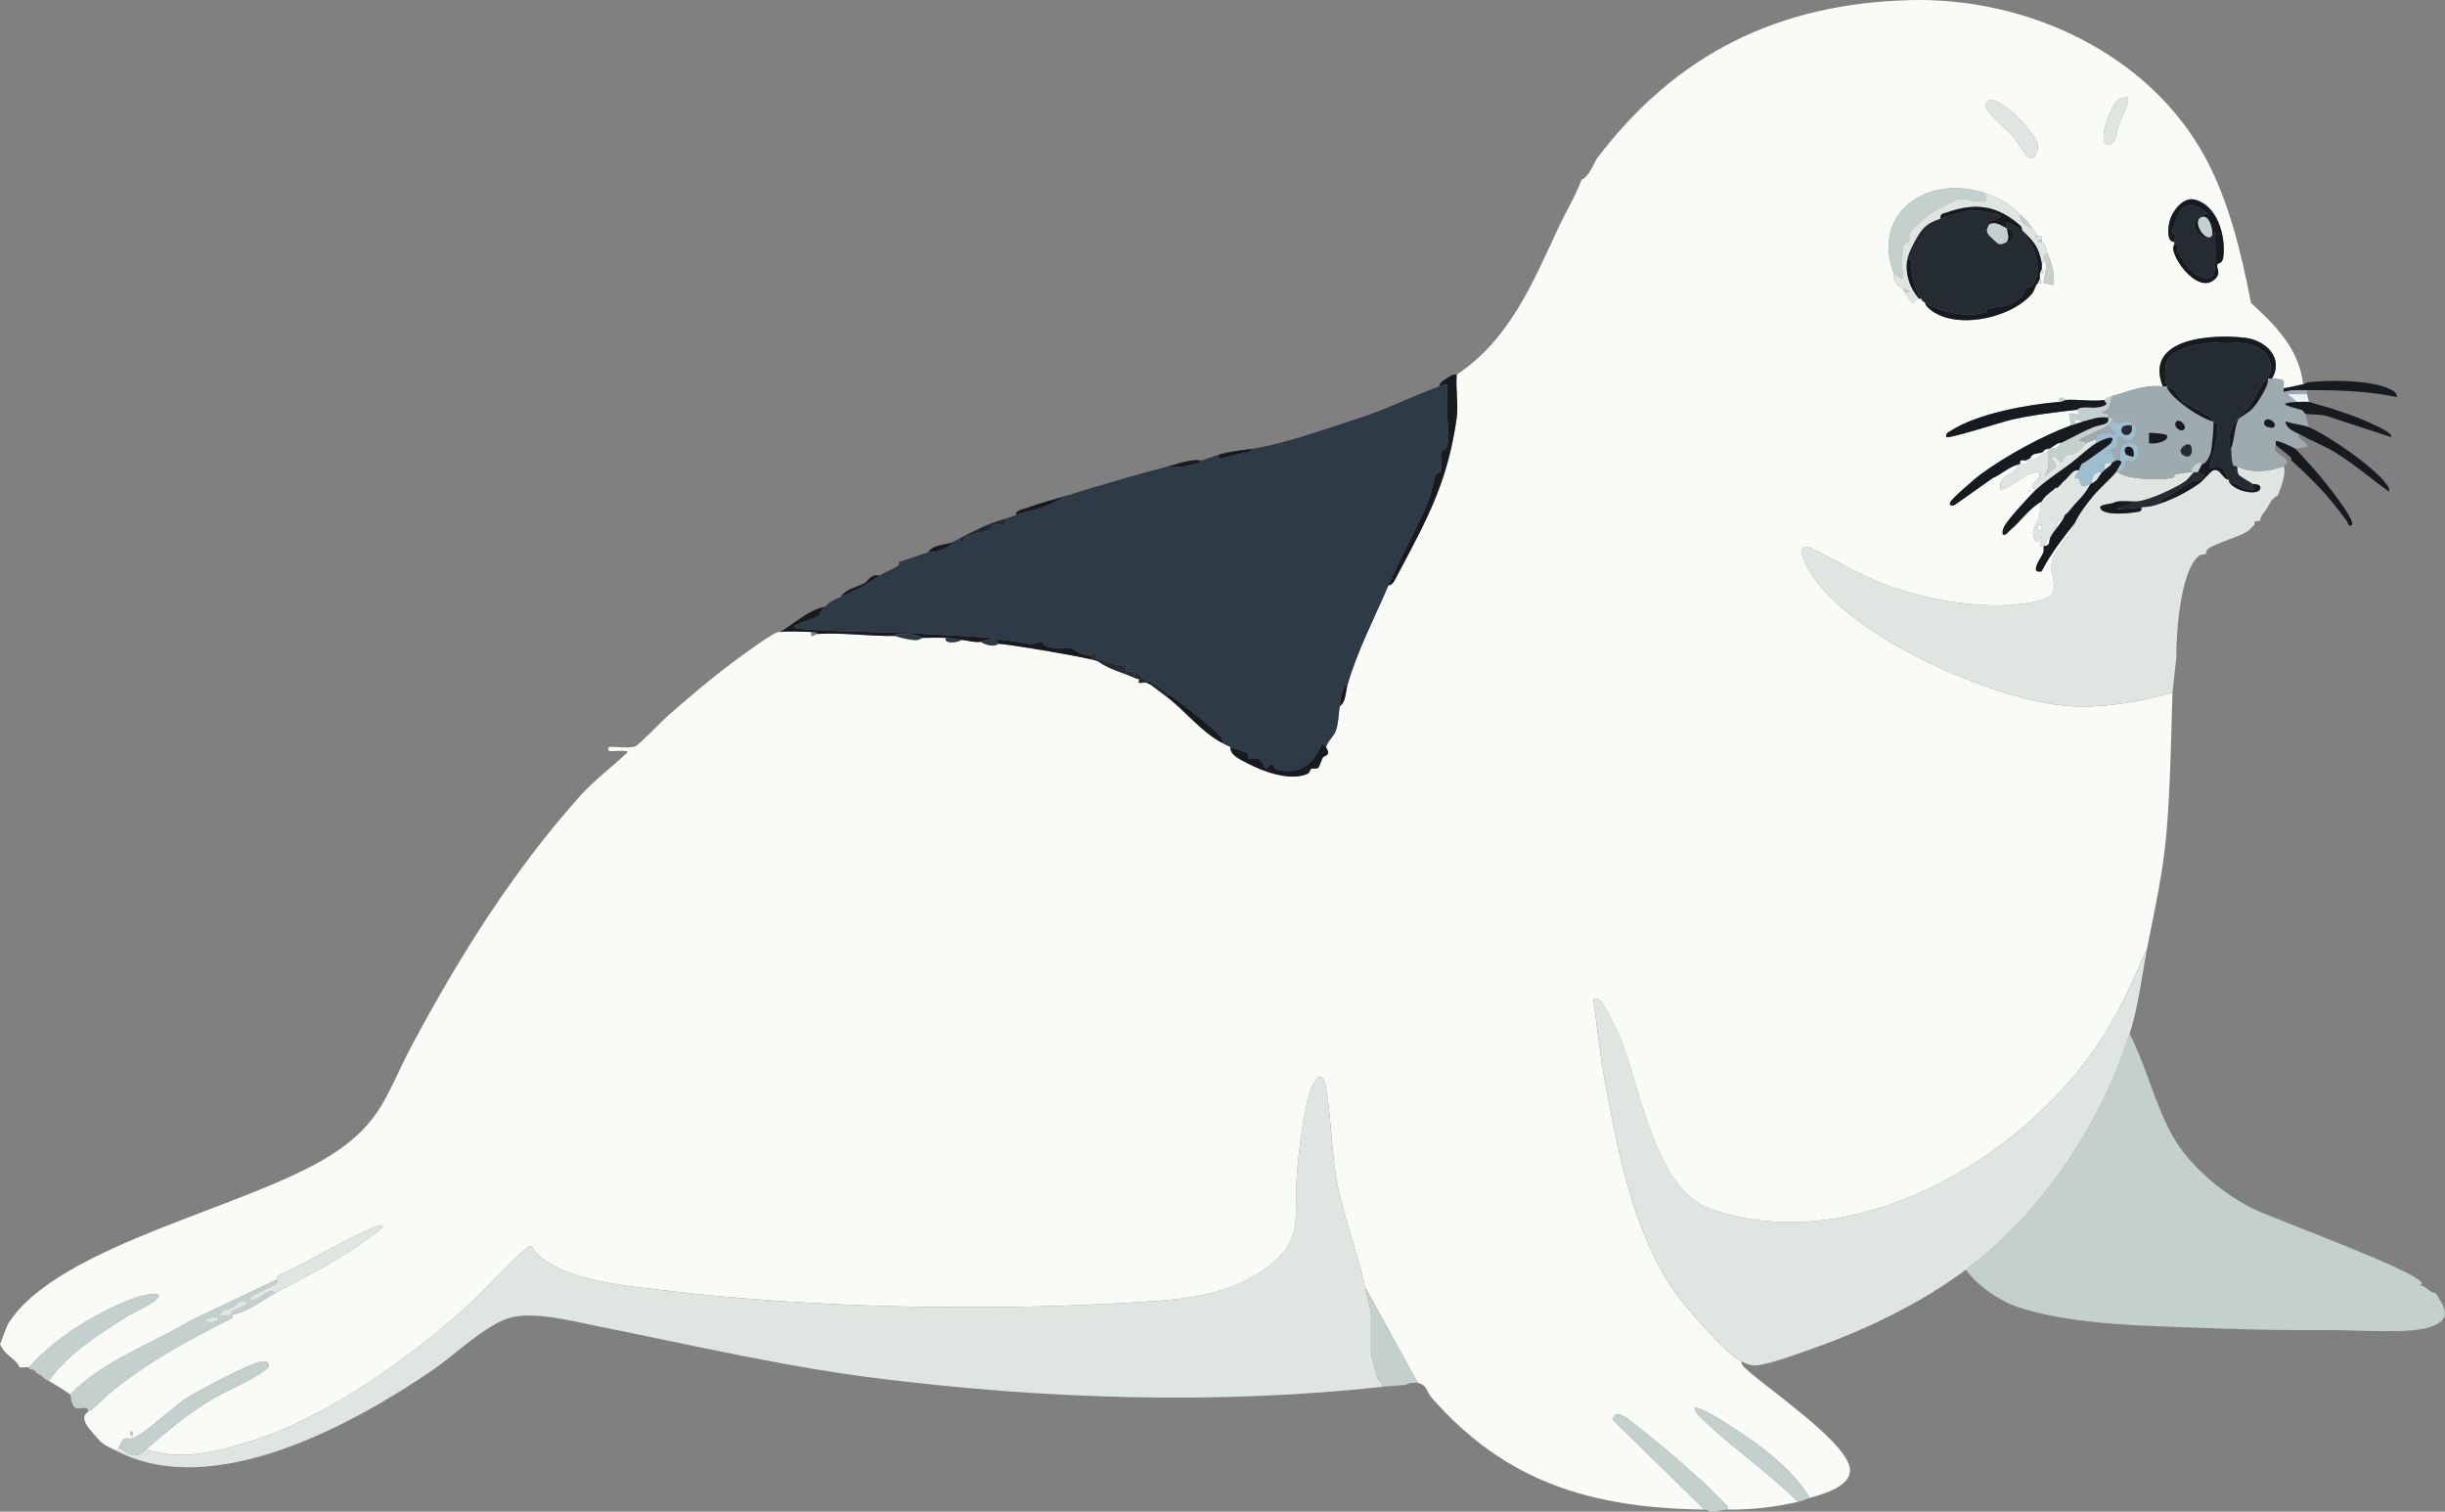 <?xml version="1.0" encoding="UTF-8"?> <svg xmlns="http://www.w3.org/2000/svg" id="_レイヤー_1" data-name="レイヤー_1" version="1.1" viewBox="0 0 626.87 387.55"><rect x="0" y="0" width="626.87" height="387.55" fill="#808080" stroke="none"/><defs><style> .st0 { fill: #dfe5e0; } .st1 { fill: #2e3b47; } .st2 { fill: #9eabae; } .st3 { fill: #f9fbf7; } .st4 { fill: #171b20; } .st5 { fill: #e8f3f4; } .st6 { fill: #c3d0ce; } .st7 { fill: #9cbece; } .st8 { fill: #242c32; } </style></defs><path class="st3" d="M565.5,40.55c6.03,11.21,9.22,24.62,11.63,37.12,6.34,5.74,12.37,11.91,13.37,20.88-1.69.28-3.31.78-5,1-.07-.55.2-1.53-.07-1.92-.33-.47-2.25-.55-2.93-.58,3.13-5.31-1.63-9.81-6.81-10.44-8.2-1.01-26.09-.14-21.19,12.44-5.1-.41-8.33,1.24-13,2.5-.98.27-1.89.98-2,1-2.82.48-6.94-.25-10,0l-.25-.49c-1.17-.11-1.41-.19-1.25.99-8.11.66-20.94,2.94-27.85,7.4-.67.43-1.35.6-1.14,1.6.65.55,14.19-3.85,16.38-4.36,5.67-1.33,11.37-1.95,17.11-2.64l.75,1h-2.75s.5,3,.5,3c-7.23,2.61-16.76,7.85-23.13,12.52-1.28.94-7.41,6.14-7.87,7.24-.37.9.56.9,1.16.66l9.72-6.89c2.3-1,4.15-2.85,6.61-3.53-.77,3.01-5.46,2.42-4.5,6.5,3.73-.88,5.65-4.38,9.74-4.5,1.34,1.89-3.63,3.14-.74,4.51-1.58,1.51-7.18,7.63-8.01,9.24-.42.8-.66,1.3-.48,2.26.94.22,1.18-.53,1.75-1,2.77-2.27,5-5.78,8.25-7.5-.52,1.22-.38,2.74-.73,4.02-.48,1.76-2.76,4.06-.52,6.48l1.25-1.49-.51,2.24c-.03.41.64.3,1.01.26,1.05-2.55,1.67-2.57,2.97-4.4.57-.8.04-2.42,2.03-2.6-.98,1.51-2.34,3.11-3.22,4.53-.69,1.13.24,2.21-1.78,2.47-.11.26.1,1.02-.12,1.61-.44,1.17-3.78,5.5-.44,4.82,2.3-4.5,5.45-8.51,8.56-12.44-1.28,3.39-5.18,7.11-5.89,9.88-.99,3.88,3.41,8.32-3,9.98-12.64,3.28-30.75-.14-42.55-5.18-5.81-2.48-11.19-5.86-16.89-8.55-2.68.05-1.74,2.12-.94,3.89,8.2,18.29,49.34,36.08,68.5,37,8.8.42,17.41-1.16,25.77-3.52-.37,11.77-.54,23.77-1.5,35.5-.86,10.5-2.99,19.65-5,30-3.6,8.36-7.29,16.76-12.39,24.36-20.16,30.07-62.93,55.33-99.72,42.49-14.09-4.92-18.04-31.95-23.03-43.97-.69-1.67-3.67-7.62-4.63-8.87-.64-.84-1.14-1.17-2.24-1.01.93,6.34,1.49,12.8,2.63,19.11,3.36,18.51,7.23,39.93,17.95,55.55,2.88,4.2,13.27,16.37,17.41,18.34.02.98.6,1.41,1.26,1.99,6.05,5.44,24.23,17.69,26.37,24.66,1.59,5.2-6.7,7.32-10.12,8.34-4.62-7.82-13.85-14.44-21.54-19.21-1.13-.7-7.11-4.53-7.95-3.79.1,1.31,1.6,2.4,2.49,3.25,7.61,7.26,16.52,13.32,24.01,20.74-6.37,1.44-11.73,2.02-18,2,0-.98-.66-1.39-1.24-2.01-5.48-5.81-15.13-13.96-21.52-18.98-1.63-1.28-6.23-5.67-6.73-2.02l23.5,23.01c-28.57-.42-50.74-6.73-70-28.75-1.27-1.45-1.05-3.2-3.5-3.75l-13.5-24.5c-2.09-9.45-5.79-18.66-7.44-28.31-1.28-7.49-1.31-15.94-2.68-23.32-.69-3.7-2.4-2.47-3.54.23-2.16,5.14-3.44,17.32-3.87,23.13-.77,10.55,1.99,16.29-8.02,23.48-10.75,7.71-23.41,8.05-36.2,8.8-36.15,2.13-80.02,1.23-116-3.01-10.48-1.24-27.7-2.38-35.03-9.99-.61-.63-.53-1.72-1.46-1.53-1.28.18-12.15,11.84-14.26,13.78-15.09,13.92-37.26,30-56.9,36.1-8.83,2.75-18.03,5.31-27.11,2.14,6.18-5.24,10.11-8.74,17.25-13,3.76-2.24,10.04-4.76,13.22-7.28,1.21-.95,1.56-1.98-.23-2.24-2.28-.33-16.64,7.41-19.39,9.12-4.18,2.59-10.16,8.63-13.68,10.35-2.17,1.06-2.6-1.09-4.16,2.55-.12.27-.52.57-.5,1-2.87-1.47-3.4-1.33-5.7-4.05-1.44-1.7-4.13-4.45-1.8-5.95,2.59-1.66,3.54-3.14,5.77-4.98,9.24-7.65,20.44-13.79,31.17-19.09.22-.26,0-.72.06-.92,4.48-.9,7.13-3.4,11-5.5,6.55-3.57,13.43-6.98,19.66-11.09,1.01-.67,7.62-5.24,7.83-5.67.43-.87-.32-.79-1.03-.53-8.58,3.23-17.17,9.1-25.66,12.74-.56.19-.21.85-.31,1.04l-22.18,10.57c-10.35,6.2-22.24,10.16-30.82,18.93-.16-.29-4.86-3.19-5.5-3.5,4.86-6.97,12.74-11.86,19.85-16.4,2.01-1.28,6.07-2.95,7.64-4.36,2.95-2.67-3.75-1.08-4.74-.74-9.34,3.21-21.42,10.49-27.74,18.01-.8-.08-1.74.12-2.5,0-.55-1.61-2.6-2.62-3.76-3.99-.52-.62-.97-1.24-1.24-2.01.29-.38,1.5-4.27,2.28-5.47,13.12-20.13,61.77-29.53,82.87-43.13,13-8.38,13.96-15.83,20.66-28.34,12.1-22.58,25.81-44.44,42.93-63.57,3.64-4.06,8.3-7.48,12.25-11.25-.87-.51-2.24-.2-3.27-.25-.96-.04-2.01.52-1.73-1,1.97-.21,5.37.48,6.99-.26,1.01-.46,6.95-6.66,8.5-8,4.78-4.13,9.73-8.43,14.75-12.25,2.11-1.61,11.49-8.59,13.25-9,.15-.04.33.02.5,0,2.06-.29,5.78-.09,8,0-.25,2.04,1.08.53,1.5.5,6.41-.44,13.37.63,20,.5,1.39.49,3.87,1.06,5.29,1.06.94,0,1.62-.56,1.71-.56,1.98-.02,4.02-.08,6,0-.59,1.59,3.04,1.3,4,.5,1.66.15,3.27.77,5,.5.65.57,2.04.95,2.86.98,1.05.04,1.56-.49,1.64-.48,2.29.04,24.43,3.75,25.5,4.5,3.34,2.33,6.06,2.69,10,4.5.14.07.46-.08.5,0,.11.2-.12.91,0,1,.23.17,1.52-.14,2,0,.05.02.96.47,1,.5,1.11.86,2.68,2.02,4,3,4.91,3.67,9.09,9.26,14.5,12,.66.34,1.33.68,2,1-.25,2.07,2.61,3.24,4.17,4.08,4.03,2.16,11.07,4.75,15.49,2.82.7-.3.69-1.11.97-1.27.5-.3,1.27.03,1.74-.23.44-.25.91-2.09,1.3-2.72.21-.34,1.1-.42,1.29-.98.23-.69-.48-1.53-.46-1.68.19-1.15,1.97-2.9,2.37-3.88.89-2.17.75-4.51,1.13-6.62,1.63-1.1,1.45-3.59,2-5.5,2.51-8.7,6.78-16.82,10.5-25.5,1.1.16,1.99-2.04,2.41-2.84,7.57-14.24,12.71-23.53,15.06-39.93.49-3.42-.31-7.7.03-11.22,13.59-9.07,19.51-23.6,26.07-37.68,1.94-4.16,4.38-8.1,5.93-12.32.89-.33,1.45-1.1,2.15-2.12.66-.96,1.36-2.73,1.85-3.38C429.84,13.75,455.99.91,489.73.03c29.85-.78,61.3,13.61,75.77,40.52ZM545.5,25.06c-.32-.31-1.74.13-2.28.46-1.83,1.12-5.68,10.61-2.96,11.53,2.15.72,2.63-4.23,3.08-5.4.42-1.09,2.94-5.81,2.16-6.59ZM510.32,25.63c-.43.08-1.16.84-1.27,1.27-.37,1.4,5.94,6.69,7.2,8.14.91,1.05,3.03,4.83,3.73,5.27,1.72,1.08,2.55-1.57,2.48-2.97-.14-3.19-9.45-12.21-12.15-11.71ZM485.5,70.05c.13.36-.09,1.1.28,1.96.6,1.4,1.36,1.55,2.22,2.04-.03.46.34.71.5,1,.5.91.85,1.87,1.76,2.5.91.25.6-.49,1.06-1h.68s.5,0,.5,0c.37.56.42.64,1,1,.53,1.85,3.66,3.34,5.39,3.86,6.88,2.04,17.42-.65,22.1-6.11.58-.68.83-2.16,1.51-2.75.13-.11.87.13,1,0,.35-.35-.49-.94-.5-1-.03-.32-.05-1.45,0-1.5.08-.09.71.06,1,0,.2-.56-.48-.91-.5-1-.09-.45.09-1.05,0-1.5.52-.17.37-.66.5-1,1.49,1.01-.29,5.53.02,5.97l2.48.53c.33-2.98-.45-5.31-1.5-8-.39-1.01-.23-2.55-1.5-3v-.5c.24-1.38-.39-.82-1-1-.13-.04-.31-.4-.5-.5-.44-1.29-.69-1.02-1-1.5-1.19-1.88-1.43-2.03-3-3.5-2.9-2.72-4.71-4.01-9-5.5-14.31-4.98-29.31,4.65-23.5,20.5ZM557.5,62.55c-.03.35-.46.6-.29,1.5.65,3.52,6.44,10.85,10.33,7.79,2.17-1.71.74-2.77.93-3.96.08-.53,1.33-.09,1.57-2.04.66-5.33-1.5-13.27-7.43-14.67-2.89-.68-5.63,2.94-6.32,5.42-.36,1.29-.99,5.46,1.21,5.46-.02.16.01.34,0,.5ZM520.25,125.55v.5c.32-.17.32-.33,0-.5ZM33.99,368.05c.36-.7-.32-1.33-.49-.99-.36.7.32,1.33.49.99Z"></path><path class="st6" d="M621,329.05s-.47.23-.47.42c1.36.22,2.68,2.12,3.97,2.08,2.38,3.86,4.3,6.54-1.15,8.6-5.09,1.93-18.91.86-25.12.88-10.3.03-20.6-.06-30.97-.48-15.39-.62-34.34-.62-48.9-5.1-5.42-1.67-10.89-5.42-14.36-9.89,19.45-14.49,34.7-37.39,42-60.5,4.39,8.46,6.47,18.24,11.23,26.52,4.22,7.34,12.43,14.25,19.93,18.07,5.65,2.88,42.92,16.25,43.84,19.41Z"></path><path class="st0" d="M546,265.05c-7.3,23.11-22.55,46.01-42,60.5-11.39,8.49-25.36,15.27-38.74,20.01-3.59,1.27-11.34,4.17-14.76,4.49-1.61.15-2.6-.33-4-1-4.14-1.97-14.53-14.14-17.41-18.34-10.72-15.62-14.59-37.03-17.95-55.55-1.15-6.31-1.71-12.77-2.63-19.11,1.1-.16,1.59.17,2.24,1.01.96,1.25,3.93,7.2,4.63,8.87,4.99,12.02,8.94,39.05,23.03,43.97,36.79,12.84,79.55-12.42,99.72-42.49,5.1-7.61,8.79-16.01,12.39-24.36-1.4,7.22-2.18,14.65-4.5,22Z"></path><path class="st0" d="M585.5,119.55c.78,1.8-.79,5.61-1.5,7.5-1.79.89-1.83,1.83-2.99,3.62-.73,1.12-.7.47-1.51,2.38-.06.13.05.34,0,.5-2.29.02-1.19.65-1.5,1-.08.09-1.41,1.43-1.5,1.5-1.74,1.39-8.23,3.14-10.21,4.55-.88.63-.55,1.04-.79,1.45-.71.25-1.01-.2-2.01.73-4.46,4.16-5.51,19.24-5.49,25.27,0,.17,0,.33,0,.5l-1,9c-8.36,2.36-16.97,3.94-25.77,3.52-19.16-.91-60.3-18.71-68.5-37-.79-1.77-1.74-3.84.94-3.89,5.7,2.69,11.08,6.07,16.89,8.55,11.79,5.04,29.91,8.46,42.55,5.18,6.41-1.66,2.01-6.1,3-9.98.71-2.77,4.61-6.49,5.89-9.88.71-1.88,3.05-4.94,4.52-6.73,1.69-2.08,4.42-4.33,5.98-6.27h.5c2.66,2.01,10.36,1.99,13.78,1.54.91-.12.62-.88,1.07-1.02.6-.18,3.38-.5,4.14-.52.17,0,.33,0,.5,0-.48.58-1.65,1.95-2.17,2.32-2.49,1.76-9.37,4.95-12.33,5.18-1.49.12-3.87-.26-5.63.11-.52.66-4.3.49-3.86,1.63.76,1.96,7.16,1.36,9.03,1.01.84-.15,1.75-.05,1.47-1.26,2.2-.14,2.91-.26,5-1,3.44-1.22,6.75-2.89,9.74-5.01.96-.68,3.17-3.25,3.61-3.41,2.02-.73,2.21,2.08,4.15,2.42.07.12-.07.38,0,.5,1.62,2.6,7.62,3.56,8,1.74.28-1.37-1.69-1.07-2-1.24-.46-.26-3.24-1.98-3.37-2.12-.65-.68-.43-2.08-.63-2.38,3.58,1.86,8.31,1.41,12,0Z"></path><path class="st4" d="M591.5,98.05c5.08-.66,13.14-.54,18.12.63,1.26.3,5.3,1.45,4.89,3.11-7.63-1.55-15.2-1.8-23-1.75-2.03.01-4.02-.18-6,.5-.03-.33.04-.67,0-1,1.69-.22,3.31-.72,5-1,.45-.08.88-.48,1-.5Z"></path><path class="st1" d="M369,99.05c.37-.14,1.84-.67,2-.5.08,2.41-.1,4.85-.02,7.27.09,2.73.9,6.05-.06,8.92-.23.69-1.3.63-1.43,1.16-.34,1.3.4,3.51-.06,4.84-.24.69-1.32.64-1.44,1.15-1,4.16-1.36,5.95-3.13,9.74-2.98,6.39-6.05,11.86-8.86,18.41-3.72,8.68-7.99,16.8-10.5,25.5-1.87,1.1-1.67,3.66-2,5.5-.38,2.11-.24,4.45-1.13,6.62-.4.98-2.18,2.73-2.37,3.88-1-1.1-1.03-.87-1.55.22-2.15,4.48-5.68,7.06-11,5.57-1.11-.31-.86-1.32-1.2-1.3-.91.05-1.42,1.18-1.73,1.01-.12-.07-1.09-2.11-1.63-2.36-1.44-.67-3.2.95-2.95-1.54l-4.44-1.59c-.67-.32-1.34-.66-2-1,.3-1.26-1.27-2.43-2.06-3.19-3.23-3.06-7.41-6.04-10.94-8.81-1.76-1.38-2.78-2.28-5-3.5-.7-.39-1.15-.34-1.5-.5-.09-.04-1.44-.93-1.5-1-.16-.17-.35-.33-.5-.5-.1-.11-.39-2.92-1,0-.84.21-.3-.7-.58-.93-.22-.18-2.74,1.13-1.41-1.57-2.52.38-4.61-.93-7-1.5-.29-.07-.7.07-1,0,.33-2.74-.94-1-1.5-1-2.85,0-4.51-2.01-4.79-2.01-2.17,0-4.05.53-6.54-.4-.73-.27-.7-1.07-1-1.11-.78-.08-1.88.62-2.92.56-2.4-.12-5-.98-7.49-1.07-1.25-.04-1.64-.24-.76,1.02-.09,0-.59.53-1.64.48-.81-.03-2.21-.41-2.86-.98l3-.99c-5.58-.4-11.18-.63-16.78-.97-9-.56-18.7-.47-27.99-1.01-.85-.05-5.5-.35-5.73-.52-1.02-.77.39-.87.71-1.04,1.07-.56,4.98-1.89,5.2-2.07.12-.1.6-1.43,1.58-2.39,1.45-1.41,2.09-1.65,4-2.5,5.03-2.25,5.72-2.6,10-5.5,1.23-.83,4.12-1.94,4.68-2.47s.24-.88.32-1.03c2.72-.82,4.88-1.62,7.5-2.5.4-.13,1.33.12,2.1-.13.96-.32,4.18-1.43,3.9-2.37.51-.21,1.41-.7,2-1,.22,2.66,1.26-.14,1.82-.41,1.49-.75,5.6-1.42,6.08-1.7.24-.14.26-1.08.91-1.31,1.6-.56,4,1.08,2.69-1.57.94-.28,2.01-.68,3-1,2.83-.91,5.81-1.51,8.59-2.66l4.41-2.34c8.61-2.69,17.67-5.34,26-7.5,2.01.67,5.52-.19,7.53-.74.52-.14.84-.72.97-.76,1.63-.51,3.22-1.13,4.5-1.5-.22,1.54.56.99,1.53.78,1.59-.34,3.21-.82,4.82-1.18.84-.19,1.84-.01,2.15-1.1,8.5-1.32,18.39-4.96,26.95-7.7,7.44-2.38,13.56-5.55,21.05-8.3Z"></path><path class="st0" d="M350,330.05c.28,1.27,1.5,6.07,1.5,6.75v9.5c0,.75,1.27,5.95,1.63,6.87.33.86,1.4,1.32,1.37,2.38-42.43,4.64-86.28,3.16-128.69-2.06-24.74-3.05-47.5-8.46-71.71-13.29-6.56-1.31-16.85-4.04-23.12-2.41s-14.54,9.73-20.03,13.47c-20.77,14.16-56.23,33.52-80.96,20.79-.02-.43.38-.73.5-1l3.23,2.05c1.94.16,2.46-.45,3.77-1.55,9.07,3.17,18.27.6,27.11-2.14,19.64-6.1,41.81-22.18,56.9-36.1,2.1-1.94,12.97-13.61,14.26-13.78.93-.19.85.9,1.46,1.53,7.33,7.61,24.56,8.75,35.03,9.99,35.98,4.25,79.85,5.14,116,3.01,12.79-.75,25.45-1.09,36.2-8.8,10.02-7.18,7.25-12.93,8.02-23.48.43-5.82,1.7-17.99,3.87-23.13,1.14-2.7,2.85-3.93,3.54-.23,1.37,7.38,1.4,15.83,2.68,23.32,1.65,9.65,5.35,18.86,7.44,28.31Z"></path><path class="st8" d="M497.5,56.05c.96-.35,4.37-1.59,6.38-1.87,1.4-.19,2.93-.25,4.33-.09.5.06,4.12.82,4.29.96,1.16.96-2.07,1.29-2.4,1.62-.23.23-.03.69-.1.88-.42,1.09-1.02,1.44-.02,2.8.09.13,2.2,2.1,2.35,2.15.89.29,1.45-.17,2.17-.45,1.05-.4,1.55-.06,1.55-1.75,0-1.86-.68-1.31-1.55-1.75-.05-.49.03-1.01,0-1.5.16-.16,3.76,1.79,4,2,.56.49,2.42,3.7,2.75,4.5,1.23,3,1.9,6.91-.21,9.69-.35.47-1.1.18-1.39.42-.56.46-.72,2.03-2.18,3.1-2.84,2.09-4.75,1.7-7.62,2.29-.36.07-.39.83-.73.95-4.46,1.6-11.64.02-15.62-2.46-.58-.36-.63-.44-1-1-1.56-2.41-2.15-5.44-2.52-8.25-.12-.93.63-2.03-.98-1.75.27-1.75,2.36-5.78,3.51-7.24,1.56-1.98,2.84-2.47,4.99-3.26Z"></path><path class="st2" d="M554.5,99.05c.33.03.71-.06,1,0,.71,2.83,8.78,8.37,12,9,.04.13-.01.33,0,.5.09,1.19-.37,5.93-.61,7.14-.22,1.08-1.23,3.29-2.39,3.36-.03,0,.07-.5-.26-.5-.83-.02-2.87,1.36-2.24,2.5-.76.02-3.55.35-4.14.52-.45.13-.16.9-1.07,1.02-3.43.45-11.13.47-13.78-1.54,2.03.06,1.8-2.82,2-3.01.24-.22,1.32.84,2.27.07,2.22-1.8.76-6-2.78-4.31-1.14.55-.86,2.83-1,4.25-.31.05-.73-.08-1,0l-1.5-3c2.04.41,1.93-1.39,2-3,1-.22,1.32.96,2.23.98,1.95.06,2.72-2,2.27-3.66-.15-.55-.95-.27-1.01-.33s.22-.89-.33-1.03c-.89-.21-2,.38-2.94.43-.6.03-1.33-.44-1.73-.4.35-1.28-.84-.86-1-1-.05-.05.16-.66-.12-.87-.48-.36-1.53.29-1.37-.62,1.91-.23,2.06-2.47,2.5-4.01,4.67-1.26,7.9-2.91,13-2.5ZM560,110.05c.81-.8-1.19-2.81-1.99-1.99-1.04,1.04.94,3.04,1.99,1.99ZM555.5,111.56c-.25-.35-4.28-.73-4.5-.51v2.5c1.07.57,5.55-.52,4.5-2ZM561.49,114.06c-.99-.71-3.86,1.63-1.47,2.77,2.18,1.04,2.33-2.15,1.47-2.77Z"></path><path class="st2" d="M582.5,97.05c.68.03,2.61.12,2.93.58.27.39,0,1.37.07,1.92.04.32-.03.67,0,1,1.97-.68,3.96-.48,6-.5.03.33-.04.68,0,1h-5s2.5,2,2.5,2c-6.48.3-1.07,1.38,1.1,2.05.53.16.77.92.9.95l1,3.5c-1.5-.63-4.32-.88-6-1.5.17,2.01,2.51,2.67,4,3.5-2.74-.06,2.3,1.95,1.5,3l-3,.5c-.43-.33-4.61-2.26-4.98-1.97-.14.3.06.76-.02.97-.97,2.56,1.93,2.06,3,4.5-.33.23-.75.9-1,1-3.69,1.41-8.42,1.86-12,0-.03-.04-.74.21-.98-.37-.43-1.03-.43-2.96-.52-4.13.82-1.83.96-6.03,1.95-7.67.11-.19,2.59-1.58,3.53-2.59,1.3-1.39,3.9-5.45,4.02-7.23.01-.17-.01-.33,0-.5.33,0,.67-.01,1,0ZM583,109.55c1.14-1.14-2.06-3.16-2.49-1.24-.28,1.23,2.17,1.56,2.49,1.24Z"></path><path class="st6" d="M71,328.05c-.07.15.16.61-.08.91-.58.72-5.9,2.64-6.92,3.85,0,1.87,3.59-1.01,4.22-1.29.73-.33,1.7-1.03,2.28.03-3.87,2.1-6.52,4.6-11,5.5.07-.2-.18-.65.08-.91.13-.13,3.11-1.24,3.42-1.6.37-.43.18-1.1-.74-.99-1.45.18-1.84,1.21-2.8,1.71-1.99,1.02-2.16-.24-3.46,2.29-1.15.19-2.42.28-3.5.75.55,1.1,2.92.78,3.42.16.22-.28,0-.76.08-.9,1.12-.19,2.44-.29,3.5-.5-.07.2.15.66-.06.92-10.73,5.3-21.93,11.44-31.17,19.09-2.23,1.85-3.18,3.32-5.77,4.98.41-1.68-1.6-.84-3-1-1.46-.83-1.24-3.03-1.5-3.5,8.58-8.76,20.48-12.73,30.82-18.93l22.18-10.57Z"></path><path class="st6" d="M12.5,354.05c-.33-.16-.66-.34-1-.5-.95-.95-.93-.86-2-1.5-.68-.41-.16-.88-2-1v-.5c6.32-7.51,18.4-14.79,27.74-18.01.99-.34,7.69-1.92,4.74.74-1.57,1.41-5.63,3.08-7.64,4.36-7.1,4.54-14.99,9.43-19.85,16.4Z"></path><path class="st6" d="M509,49.55l.25,2c-2.06.61-5.29-.72-6.95-.5-1.14.15-7.12,3.43-8.1,4.2-.47.37-4.43,4.13-4.56,4.42-.35.74.11,1.68-.24,2.28-.14.25-1.09.26-1.32.91-.56,1.62-.39,6.8-.08,8.69l-2.5-1.5c-5.81-15.85,9.19-25.48,23.5-20.5Z"></path><path class="st6" d="M37.5,371.55c-1.3,1.11-1.82,1.71-3.77,1.55l-3.23-2.05c1.56-3.64,2-1.49,4.16-2.55,3.52-1.73,9.5-7.76,13.68-10.35,2.75-1.71,17.12-9.44,19.39-9.12,1.79.26,1.44,1.29.23,2.24-3.18,2.51-9.47,5.03-13.22,7.28-7.13,4.26-11.06,7.76-17.25,13Z"></path><path class="st6" d="M443,387.05c-1.34,0-3.07.5-3.5.5-.33,0-.67,0-1,0-.08,0-.66-.49-1.5-.5l-23.5-23.01c.51-3.65,5.1.74,6.73,2.02,6.39,5.02,16.04,13.17,21.52,18.98.58.61,1.24,1.03,1.24,2.01Z"></path><path class="st6" d="M464,384.05c-.96.29-1.44.65-3,1-7.49-7.43-16.39-13.48-24.01-20.74-.89-.85-2.39-1.94-2.49-3.25.84-.74,6.82,3.09,7.95,3.79,7.7,4.77,16.93,11.39,21.54,19.21Z"></path><path class="st6" d="M363.5,354.55c-.15-.03-.33.02-.5,0-.31-.03-.68-.02-1,0-1.04.08-1.42.49-1.5.5-1.99.21-4.03.28-6,.5.03-1.07-1.04-1.53-1.37-2.38-.36-.92-1.63-6.12-1.63-6.87v-9.5c0-.68-1.22-5.48-1.5-6.75l13.5,24.5Z"></path><path class="st8" d="M557.5,62.05c.5-3.24-.34-1.48-.52-2.32-.13-.6,1.24-4.65,1.63-5.33,1.69-2.94,5.44-1.58,7.39.4-1.42.03-3.58,1.39-3.51,2.95.08,1.92,2.84,4.21,4.51,2.8.4-.34.34-1.14.99-1-.27,2.52.56,8.84-.62,10.87-1.27,2.18-4.99-.24-6.2-1.55-.27-.29-2.83-4.1-2.94-4.35-.45-1.02,1.19-2.25-.74-1.98.01-.16-.02-.34,0-.5Z"></path><path class="st0" d="M509,49.55c4.29,1.49,6.1,2.78,9,5.5-.19,1.85,1.53,2.87,3,3.5.31.48.56.21,1,1.5.08.24-.06.68,0,1l.49-.5c.61.18,1.24-.38,1,1-1.42-.2-1.42.7,0,.5,1.27.45,1.11,1.99,1.5,3-.93.22-.77.88-1,1.5-.13.34.02.83-.5,1-.92-4.61-2.1-5.54-5-8.5-.09-.09-.06-.79-.52-1.21-5.88-5.22-11.5-5.97-18.81-3.38-.93.33-1.73.19-1.67,1.59-2.15.8-3.43,1.28-4.99,3.26-1.15,1.46-3.24,5.49-3.51,7.24-.57,3.71.61,7.27,3,10h-.68c-.46.51-.16,1.25-1.06,1-.91-.62-1.26-1.58-1.76-2.5l1-.25c-.34-.71-1.12-.54-1.5-.75-.87-.49-1.62-.65-2.22-2.04-.37-.86-.15-1.6-.28-1.96l2.5,1.5c-.32-1.89-.49-7.07.08-8.69.23-.65,1.18-.66,1.32-.91.35-.61-.11-1.54.24-2.28.13-.29,4.09-4.05,4.56-4.42.98-.77,6.96-4.05,8.1-4.2,1.66-.22,4.89,1.11,6.95.5l-.25-2Z"></path><path class="st4" d="M540.5,107.05c.61,1.99-1.98,1.78-3.76,2.49-2.5,1-4.85,2.34-7.24,3.51l-1,.5c-.13.06-.36-.06-.5,0-1.04.47-1.54.93-2.5,1.5-.15.05-.35-.05-.5,0-1.23.43-.94.77-1.39.96-1.01.42-2.52.02-3.11,1.54-.51.12-.89.47-1,.5-.87.2-1.78-.57-1.5,1-.17.03-.35-.04-.5,0-2.47.67-4.32,2.53-6.61,3.53l-9.72,6.89c-.6.24-1.53.24-1.16-.66.46-1.1,6.59-6.31,7.87-7.24,6.36-4.67,15.9-9.91,23.13-12.52.46-.16,1.03-.35,1.5-.5s1.18-.42,1.5-.5c2.15-.55,4.18-1.42,6.5-1Z"></path><path class="st0" d="M533,120.55c-.24.54-1.06,1.9-1,1.99.03.05.71-.12,1.02.34.95,1.43-.21,2.39,2.98,1.17.65-1.25.33-3.21,3-3-1.11,1.24-.98,2.23-3,3-1.64,3.19-3.5,4.36-5.5,7-.18.15-.32.35-.5.5-1.03.84-.64.94-1,1.5-1.99.19-1.46,1.8-2.03,2.6-1.3,1.82-1.91,1.85-2.97,4.4-.37.05-1.04.16-1.01-.26l.51-2.24-1.25,1.49c-2.25-2.42.04-4.71.52-6.48.35-1.28.21-2.8.73-4.02.45-1.04,2.05-2.32,3-3,.52.06.69-.2,1-.5.34-.32.65-.67,1-1,.93.18,1.15-.08,1-1,1.14-1.06,1.92-2.74,3.5-2.5ZM523.5,134.56h-.99v1.49h.99v-1.49Z"></path><path class="st4" d="M373.5,96.05c-.33,3.53.47,7.8-.03,11.22-2.35,16.4-7.49,25.69-15.06,39.93-.42.8-1.31,3-2.41,2.84,2.8-6.55,5.87-12.02,8.86-18.41,1.77-3.8,2.13-5.58,3.13-9.74.12-.51,1.2-.47,1.44-1.15.47-1.33-.28-3.54.06-4.84.14-.53,1.2-.47,1.43-1.16.96-2.86.15-6.19.06-8.92-.08-2.42.1-4.86.02-7.27-.16-.17-1.62.36-2,.5-.05-1.19,2.32-2.25,3.5-3,.18-.12.82.12,1,0Z"></path><path class="st4" d="M539.5,102.55c.48.92,1.14,1.02-.19,1.55-1.92.76-3.74.24-5.61.43-.65.07-1.1.51-1.21.52-5.74.69-11.44,1.31-17.11,2.64-2.2.51-15.74,4.91-16.38,4.36-.2-1,.48-1.17,1.14-1.6,6.91-4.46,19.75-6.74,27.85-7.4.79-.06,1.4-.49,1.5-.5,3.06-.25,7.18.48,10,0Z"></path><path class="st0" d="M71,328.05c.1-.19-.26-.86.31-1.04,8.49-3.64,17.08-9.52,25.66-12.74.71-.27,1.46-.34,1.03.53-.22.43-6.82,5-7.83,5.67-6.23,4.11-13.11,7.52-19.66,11.09-.58-1.06-1.55-.35-2.28-.03-.63.28-4.21,3.16-4.22,1.29,1.02-1.21,6.34-3.13,6.92-3.85.24-.3,0-.76.08-.91Z"></path><path class="st4" d="M537.5,113.55c.8-.48,5.54-2.87,3.76.01-.35.57-4.96,3.66-6.03,4.49-1.69,1.3-1.08-.15-2.23,2.5-1.58-.24-2.36,1.44-3.5,2.5-.36.33-.66.68-1,1s-.66.68-1,1c-.46-.03-.68.27-1,.5-.95.68-2.55,1.96-3,3-3.25,1.73-5.48,5.23-8.25,7.5-.56.46-.81,1.21-1.75,1-.17-.96.07-1.46.48-2.26.83-1.61,6.43-7.73,8.01-9.24,2.46-2.34,6.25-4.78,8.95-6.82,1.94-1.46,4.45-3.93,6.55-5.18Z"></path><path class="st4" d="M543.5,118.05s.49.33.4.67c-.03.13-1.32,2.23-1.4,2.33-1.56,1.94-4.29,4.19-5.98,6.27-1.46,1.8-3.81,4.86-4.52,6.73-3.11,3.93-6.26,7.93-8.56,12.44-3.33.67,0-3.65.44-4.82.22-.59.01-1.36.12-1.61,2.02-.26,1.09-1.34,1.78-2.47.88-1.43,2.23-3.02,3.22-4.53.36-.56-.03-.66,1-1.5.17-.16.36-.31.5-.5,2-2.64,3.86-3.81,5.5-7,2.02-.77,1.89-1.76,3-3,.16-.17.34-.33.5-.5.53-.59,1.69-.98,2-2,.33-.09.67-.41,1-.5.27-.08.69.05,1,0Z"></path><path class="st0" d="M537.5,112.55v1c-2.1,1.26-4.61,3.72-6.55,5.18-2.71,2.03-6.5,4.47-8.95,6.82-2.89-1.36,2.09-2.61.74-4.51-4.09.13-6.01,3.62-9.74,4.5-.96-4.08,3.73-3.49,4.5-6.5.15-.04.33.03.5,0,1.04-.18,1.75.56,1.5-1,.11-.03.49-.38,1-.5.04,0-.18.61.64.41.97-.24,2.4-2.01,3.86-1.91.09,2.33.64,3.7-.76,5.99.34-.36,2.77-2.11,2.78-2.29.12-1.25-1.14-1.57-1.03-2.7,1.3-.63,2.07,1.89,2.74,1.49.97-2.87,1.45-1.47,3.24-2.26,1.04-.46,2.3-2.23,3.02-2.74.51-.36,1.98-.66,2.5-1Z"></path><path class="st4" d="M557.5,62.05c-2.2,0-1.57-4.17-1.21-5.46.69-2.49,3.43-6.1,6.32-5.42,5.92,1.4,8.09,9.34,7.43,14.67-.24,1.96-1.49,1.51-1.57,2.04-.18,1.2,1.24,2.26-.93,3.96-3.89,3.06-9.68-4.27-10.33-7.79-.17-.91.26-1.16.29-1.5,1.92-.27.29.96.74,1.98.11.25,2.67,4.06,2.94,4.35,1.21,1.3,4.93,3.73,6.2,1.55,1.18-2.03.35-8.35.62-10.87-.65-.14-.59.65-.99,1,.62-.59-.29-5.28-2.19-4.97-3.2.53.46,6.61,2.19,4.97-1.67,1.42-4.43-.87-4.51-2.8-.07-1.56,2.09-2.92,3.51-2.95-1.95-1.98-5.7-3.34-7.39-.4-.39.68-1.76,4.73-1.63,5.33.18.84,1.02-.92.52,2.32Z"></path><path class="st0" d="M510.32,25.63c2.7-.5,12,8.53,12.15,11.71.06,1.4-.76,4.05-2.48,2.97-.7-.44-2.82-4.21-3.73-5.27-1.26-1.45-7.57-6.74-7.2-8.14.11-.43.84-1.19,1.27-1.27Z"></path><path class="st4" d="M211.5,155.55c-.98.96-1.47,2.29-1.58,2.39-.22.18-4.13,1.51-5.2,2.07-.33.17-1.74.27-.71,1.04.23.17,4.88.47,5.73.52,9.29.54,18.99.46,27.99,1.01,5.59.34,11.19.57,16.78.97l-3,.99c-1.73.27-3.34-.35-5-.5-1.18-.11-2.4-.43-4-.5-1.98-.08-4.02-.02-6,0-1.83-1.05-4.22-1.02-6.26-.98-.77.01-.7.48-.74.48-6.63.13-13.59-.94-20-.5-.24-.65-.95-.48-1.5-.5-2.22-.09-5.94-.29-8,0,3.73-2.21,7.13-5.62,11.5-6.5Z"></path><path class="st4" d="M582.5,97.05c-.33-.01-.67,0-1,0,.12-1.88.34-.71.5-1.33,1.04-4.18-2.14-6.77-5.86-7.55-4.53-.96-18.32-.48-20.5,4.27-.77,1.68-.58,4.84-.13,6.62,2.3.44,2.85,2.77,4.17,3.83,1.48,1.19,7.31,3.47,7.83,5.17-3.22-.63-11.29-6.17-12-9-.29-.06-.67.03-1,0-4.9-12.58,12.99-13.45,21.19-12.44,5.18.64,9.94,5.13,6.81,10.44Z"></path><path class="st4" d="M518.5,59.05c2.9,2.96,4.08,3.89,5,8.5.09.45-.09,1.05,0,1.5l-.5,1c-.05.05-.03,1.18,0,1.5l-.5,1c-.68.59-.92,2.07-1.51,2.75-4.68,5.46-15.22,8.15-22.1,6.11-1.73-.51-4.86-2.01-5.39-3.86,3.97,2.48,11.15,4.06,15.62,2.46.34-.12.37-.87.73-.95,2.87-.6,4.78-.21,7.62-2.29,1.46-1.07,1.62-2.64,2.18-3.1.29-.24,1.04.05,1.39-.42,2.11-2.78,1.44-6.7.21-9.69-.33-.81-2.19-4.01-2.75-4.5-.23-.2-3.83-2.16-4-2,.02.49-.05,1.01,0,1.5.87.44,1.55-.1,1.55,1.75,0,1.69-.5,1.34-1.55,1.75.78-1.33.11-2.34,0-3.5-1.46-.74-2.9-1.84-4.5-1,.07-.18-.13-.64.1-.88.33-.33,3.56-.66,2.4-1.62-.17-.14-3.79-.9-4.29-.96-1.4-.17-2.93-.11-4.33.09-2.01.28-5.42,1.51-6.38,1.87-.07-1.4.73-1.26,1.67-1.59,7.31-2.59,12.93-1.84,18.81,3.38.47.42.43,1.11.52,1.21Z"></path><path class="st4" d="M340,191.55c-.02.15.69.99.46,1.68-.19.56-1.08.65-1.29.98-.39.63-.86,2.47-1.3,2.72-.47.27-1.25-.06-1.74.23-.28.17-.27.97-.97,1.27-4.43,1.93-11.46-.65-15.49-2.82-1.56-.84-4.42-2.01-4.17-4.08l4.44,1.59c-.25,2.49,1.51.87,2.95,1.54.54.25,1.5,2.29,1.63,2.36.31.18.83-.96,1.73-1.01.35-.02.1.99,1.2,1.3,5.33,1.49,8.85-1.08,11-5.57.52-1.09.55-1.31,1.55-.22Z"></path><path class="st0" d="M545.5,25.06c.78.77-1.74,5.49-2.16,6.59-.45,1.17-.93,6.13-3.08,5.4-2.72-.92,1.13-10.4,2.96-11.53.54-.33,1.97-.78,2.28-.46Z"></path><path class="st4" d="M256,165.05c-.87-1.26-.48-1.06.76-1.02,2.48.09,5.09.94,7.49,1.07,1.05.05,2.15-.65,2.92-.56.3.03.28.83,1,1.11,2.48.93,4.37.41,6.54.4.27,0,1.93,2,4.79,2.01.24.87.78.84,1.5,1,.3.07.71-.07,1,0l-.5.5c-1.07-.75-23.21-4.46-25.5-4.5Z"></path><path class="st6" d="M541.5,101.55c-.44,1.54-.58,3.78-2.5,4.01-.16.91.89.26,1.37.62.29.21.07.83.12.87.16.14,1.35-.28,1,1-.63.06-.82.89-1,1-2.55,1.57-5.05,2.32-7.5,3.75l2,.75c-.72.51-1.98,2.28-3.02,2.74-1.79.79-2.27-.61-3.24,2.26-.67.4-1.44-2.13-2.74-1.49-.12,1.13,1.14,1.46,1.03,2.7-.02.18-2.44,1.93-2.78,2.29,1.4-2.29.84-3.66.76-5.99-.01-.33,0-.67,0-1,.15-.05.35.05.5,0,.98-.3,2.82.1,2.5-1.5.14-.06.37.06.5,0,.34-.16.67-.34,1-.5,2.39-1.16,4.74-2.51,7.24-3.51,1.77-.71,4.37-.51,3.76-2.49-2.32-.42-4.35.45-6.5,1l-2-.5v.74s.5.26.5.26c-.47.15-1.04.34-1.5.5l-.5-3h2.75s-.75-1-.75-1c.11-.01.56-.46,1.21-.52,1.87-.19,3.69.34,5.61-.43,1.32-.53.67-.63.19-1.55.11-.02,1.02-.73,2-1Z"></path><path class="st4" d="M300.5,178.55c3.53,2.77,7.71,5.75,10.94,8.81.8.76,2.36,1.93,2.06,3.19-5.41-2.74-9.59-8.33-14.5-12,.48-.52.97-.41,1.5,0Z"></path><path class="st8" d="M282,169.05c2.4.57,4.49,1.88,7,1.5-1.32,2.7,1.19,1.38,1.41,1.57.28.23-.26,1.14.58.93.61-2.92.91-.11,1,0l-.5,1c-3.94-1.81-6.66-2.17-10-4.5l.5-.5Z"></path><path class="st6" d="M525,65.05c1.04,2.69,1.83,5.02,1.5,8l-2.48-.53c-.31-.44,1.47-4.96-.02-5.97.23-.62.07-1.28,1-1.5Z"></path><path class="st8" d="M295.5,175.05c2.22,1.22,3.24,2.12,5,3.5-.53-.41-1.02-.52-1.5,0-1.32-.98-2.89-2.14-4-3l.5-.5Z"></path><path class="st1" d="M236.5,163.55c-.09,0-.78.56-1.71.56-1.41,0-3.89-.57-5.29-1.06.04,0-.03-.47.74-.48,2.04-.04,4.43-.07,6.26.98Z"></path><path class="st4" d="M343.5,181.05c.33-1.84.13-4.4,2-5.5-.55,1.91-.37,4.4-2,5.5Z"></path><path class="st1" d="M246.5,164.05c-.96.8-4.59,1.09-4-.5,1.6.07,2.82.39,4,.5Z"></path><path class="st6" d="M521,58.55c-1.47-.63-3.19-1.65-3-3.5,1.57,1.47,1.81,1.62,3,3.5Z"></path><path class="st8" d="M294,174.55v.5c-.49-.14-1.77.17-2,0-.12-.09.12-.8,0-1l.5-.5c.06.07,1.41.96,1.5,1Z"></path><path class="st4" d="M295.5,175.05l-.5.5s-.95-.48-1-.5v-.5c.35.16.8.11,1.5.5Z"></path><path class="st6" d="M529.5,102.55c-.1,0-.71.44-1.5.5-.16-1.18.08-1.1,1.25-.99l.25.49Z"></path><path class="st6" d="M488,74.05c.38.21,1.16.04,1.5.75l-1,.25c-.16-.29-.53-.54-.5-1Z"></path><path class="st4" d="M292.5,173.55l-.5.5c-.04-.08-.36.07-.5,0l.5-1c.15.17.34.33.5.5Z"></path><path class="st0" d="M523,71.55c0,.06.85.65.5,1-.13.13-.87-.11-1,0l.5-1Z"></path><path class="st0" d="M523.5,69.05c.02.09.7.44.5,1-.29.06-.92-.08-1,0l.5-1Z"></path><path class="st6" d="M522.5,60.55l-.49.5c-.06-.32.08-.75,0-1,.19.1.37.46.5.5Z"></path><path class="st6" d="M523.5,61.55v.5c-1.42.2-1.42-.7,0-.5Z"></path><path class="st6" d="M33.99,368.05c-.17.34-.85-.29-.49-.99.17-.34.85.29.49.99Z"></path><path class="st0" d="M520.25,125.55c.32.17.32.33,0,.5v-.5Z"></path><path class="st4" d="M489,66.55c1.61-.28.86.82.98,1.75.37,2.81.96,5.84,2.52,8.25h-.5c-2.39-2.73-3.57-6.29-3-10Z"></path><path class="st8" d="M257.5,133.05c1.3,2.65-1.09,1.01-2.69,1.57-.65.23-.67,1.17-.91,1.31-.48.28-4.59.95-6.08,1.7-.55.28-1.6,3.07-1.82.41,4.04-2.03,6.75-3.6,11.5-5Z"></path><path class="st4" d="M273.5,127.05l-4.41,2.34c-2.78,1.15-5.76,1.75-8.59,2.66-.27-1.25,2.01-1.54,2.88-1.87,3.51-1.34,6.67-2.05,10.12-3.13Z"></path><path class="st4" d="M321,115.05c-.31,1.08-1.31.91-2.15,1.1-1.61.36-3.23.84-4.82,1.18-.97.21-1.75.76-1.53-.78,3.24-.95,5.51-1.04,8.5-1.5Z"></path><path class="st4" d="M308,118.05c-.13.04-.45.62-.97.76-2.01.55-5.52,1.41-7.53.74,2.69-.7,5.73-1.9,8.5-1.5Z"></path><path class="st4" d="M244,139.05c.28.94-2.94,2.05-3.9,2.37-.77.25-1.7,0-2.1.13,1.2-1.98,4.12-1.74,6-2.5Z"></path><path class="st4" d="M225.5,147.55c-4.28,2.9-4.97,3.25-10,5.5,1.43-2.13,4.21-2.49,6.2-3.57.86-.46,1.51-2.43,3.8-1.93Z"></path><path class="st8" d="M555.5,99.05c-.45-1.78-.63-4.94.13-6.62,2.18-4.75,15.97-5.23,20.5-4.27,3.72.79,6.9,3.37,5.86,7.55-.15.61-.38-.55-.5,1.33-.01.17.01.33,0,.5-1.28-.06-1.27.73-1.74,1.51-1.07,1.79-1.98,3.56-3.27,5.23-2.83,3.64-4.88,3.75-4.96,9.61-.01.75.47,1.08.48,1.15.09,1.17.09,3.11.52,4.13.24.58.95.32.98.37.2.3-.03,1.69.63,2.38.14.14,2.91,1.87,3.37,2.12-.14.62,1.22,1.62-.26,1.51-1.78-.12-3.83-1.75-5.74-2.01-.07-.12.07-.38,0-.5-1.44-2.38-1.31-4.45-5-3,.69-3.25,2-6.39,2.01-9.76,0-.95.45-2.03-1.01-1.74-.01-.17.04-.37,0-.5-.52-1.7-6.36-3.97-7.83-5.17-1.31-1.06-1.87-3.39-4.17-3.83Z"></path><path class="st8" d="M563.5,121.05c.3.06.86.74,1.5.51-.36,2.11-1.91,1.37-3.12,2-1.79.94-4.32,2.75-6.66,3.99-.69.37-1.45.47-1.23,1.5-2.09.74-2.8.86-5,1s-4.31.55-6.5.49l5.5-1.99c2.96-.23,9.84-3.42,12.33-5.18.52-.37,1.69-1.74,2.17-2.32.32,0,.72-.06,1,0Z"></path><path class="st4" d="M567.5,108.55c1.47-.29,1.02.79,1.01,1.74-.01,3.36-1.32,6.51-2.01,9.76,3.69-1.44,3.56.62,5,3-1.94-.35-2.13-3.15-4.15-2.42-.44.16-2.65,2.73-3.61,3.41-2.99,2.12-6.3,3.79-9.74,5.01-.22-1.03.54-1.13,1.23-1.5,2.34-1.25,4.87-3.05,6.66-3.99,1.2-.63,2.76.1,3.12-2-.64.24-1.21-.45-1.5-.51l1-2c1.16-.07,2.17-2.28,2.39-3.36.24-1.21.7-5.95.61-7.14Z"></path><path class="st4" d="M548,128.55l-5.5,1.99c2.19.06,4.31-.36,6.5-.49.28,1.2-.63,1.11-1.47,1.26-1.87.34-8.26.95-9.03-1.01-.44-1.14,3.35-.97,3.86-1.63,1.76-.38,4.14,0,5.63-.11Z"></path><path class="st7" d="M543.5,118.05c.14-1.41-.14-3.7,1-4.25,3.53-1.69,5,2.51,2.78,4.31-.95.77-2.04-.28-2.27-.07-.2.18.02,3.07-2,3.01h-.5c.09-.11,1.37-2.2,1.4-2.33.09-.34-.41-.62-.4-.67ZM547,117.05c.66-3.53-3.34-3.04-1.92-.58.1.17,1.75.76,1.92.58Z"></path><path class="st4" d="M571.5,123.55c1.91.27,3.96,1.89,5.74,2.01,1.48.1.12-.9.26-1.51.3.17,2.28-.13,2,1.24-.38,1.82-6.38.86-8-1.74Z"></path><path class="st6" d="M564.5,119.05l-1,2c-.28-.06-.68,0-1,0-.17,0-.33,0-.5,0-.63-1.14,1.41-2.52,2.24-2.5.33,0,.23.51.26.5Z"></path><path class="st4" d="M592,109.55c5.02,2.13,16.57,10.11,19.77,14.48.5.68.93,1.05.72,2.02-4.67-3.37-9.08-7.23-14.04-10.21-2.75-1.65-5.7-2.76-8.46-4.29-1.49-.83-3.83-1.49-4-3.5,1.67.62,4.5.86,6,1.5Z"></path><path class="st4" d="M589,103.05c.74-.03,2.46-.15,3,0,5.12,1.44,11.38,3.31,16.49,5.76.51.25,5.44,2.42,4.5,3.24l-16.38-5.36c-1.61-.55-4.17-.28-5.61-.64-.13-.03-.37-.79-.9-.95-2.17-.67-7.58-1.74-1.1-2.05Z"></path><path class="st4" d="M588.5,115.05c.26.2,3.53,3.85,4.32,4.68,1.5,1.56,11.31,13.51,10.17,14.82-.76.88-1.09-.68-1.29-.94-4.95-6.75-8.17-10.03-14.21-15.55-.06-.05.07-.61-.17-.82-1.2-1.08-2.62-2.1-3.83-3.18.08-.21-.12-.67.02-.97.37-.29,4.55,1.64,4.98,1.97Z"></path><path class="st5" d="M591.5,101.05c.09.67.38,1.33.5,2-.54-.15-2.26-.03-3,0l-2.5-1.99h5Z"></path><path class="st8" d="M279.5,168.05c.56,0,1.83-1.74,1.5,1-.72-.16-1.26-.13-1.5-1Z"></path><path class="st6" d="M514.5,58.55c.11,1.16.78,2.17,0,3.5-.72.28-1.29.74-2.17.45-.15-.05-2.25-2.02-2.35-2.15-1-1.35-.4-1.71.02-2.8,1.6-.84,3.04.26,4.5,1Z"></path><path class="st7" d="M541.5,108.05c.4-.04,1.13.43,1.73.4.94-.05,2.06-.64,2.94-.43.55.13.27.97.33,1.03-.74-.08-2.24-.08-2.49.76-.69,2.28,3.32,2.55,2.49-.76.06.06.86-.22,1.01.33.45,1.66-.32,3.72-2.27,3.66-.92-.03-1.23-1.2-2.23-.98-.07,1.61.04,3.41-2,3l1.5,3c-.33.09-.67.41-1,.5-.67.19-1.23.08-2,.5-.86.47-.07.26,0,.5.08.26-.05.69,0,1-.16.17-.34.33-.5.5-2.67-.21-2.35,1.75-3,3-3.19,1.22-2.02.26-2.98-1.17-.31-.46-.99-.3-1.02-.34-.06-.09.76-1.45,1-1.99,1.15-2.65.54-1.19,2.23-2.5,1.08-.83,5.68-3.92,6.03-4.49,1.78-2.88-2.96-.5-3.76-.01v-1c.05-.04-.08-.68.13-.84,1.24-.99,3.48-.86,4.86-.16l-2-2.5c.18-.11.37-.94,1-1ZM540.25,116.05v.5c.32-.17.32-.33,0-.5Z"></path><path class="st4" d="M555.5,111.56c1.05,1.48-3.43,2.57-4.5,2v-2.5c.22-.22,4.25.16,4.5.51Z"></path><path class="st8" d="M561.49,114.06c.86.62.71,3.81-1.47,2.77-2.39-1.14.48-3.48,1.47-2.77Z"></path><path class="st4" d="M560,110.05c-1.05,1.04-3.03-.96-1.99-1.99.81-.81,2.8,1.19,1.99,1.99Z"></path><path class="st4" d="M581.5,97.55c-.12,1.78-2.72,5.84-4.02,7.23-.94,1.01-3.42,2.4-3.53,2.59-1,1.65-1.14,5.84-1.95,7.67,0-.08-.49-.41-.48-1.15.09-5.86,2.14-5.96,4.96-9.61,1.29-1.66,2.2-3.43,3.27-5.23.46-.78.46-1.57,1.74-1.51Z"></path><path class="st4" d="M583,109.55c-.32.32-2.77-.01-2.49-1.24.43-1.92,3.64.1,2.49,1.24Z"></path><path class="st0" d="M56,337.55c1.3-2.53,1.46-1.27,3.46-2.29.96-.49,1.35-1.52,2.8-1.71.91-.11,1.11.56.74.99-.31.36-3.29,1.46-3.42,1.6-.26.26,0,.71-.08.91-1.06.21-2.38.31-3.5.5-.07.15.15.62-.08.9-.51.63-2.87.95-3.42-.16,1.07-.46,2.35-.56,3.5-.75Z"></path><path class="st3" d="M525,115.05c0,.33-.01.67,0,1-1.45-.1-2.89,1.67-3.86,1.91-.82.2-.61-.42-.64-.41.59-1.52,2.1-1.12,3.11-1.54.45-.19.16-.53,1.39-.96Z"></path><path class="st3" d="M534,108.05c-.32.08-1.04.35-1.5.5l-.5-.26v-.74s2,.5,2,.5Z"></path><path class="st3" d="M519.5,118.05c.25,1.56-.46.82-1.5,1-.28-1.57.63-.8,1.5-1Z"></path><path class="st3" d="M528,113.55c.32,1.6-1.52,1.2-2.5,1.5.96-.57,1.46-1.03,2.5-1.5Z"></path><path class="st3" d="M529.5,113.05c-.33.16-.66.34-1,.5l1-.5Z"></path><rect class="st3" x="522.5" y="134.56" width=".99" height="1.49"></rect><path class="st3" d="M529.5,123.05c.15.92-.07,1.18-1,1,.34-.32.64-.67,1-1Z"></path><path class="st3" d="M527.5,125.05c-.31.3-.48.56-1,.5.32-.23.54-.53,1-.5Z"></path><path class="st3" d="M530,131.55c.18-.15.32-.35.5-.5-.14.19-.33.34-.5.5Z"></path><path class="st0" d="M541.5,118.55c-.31,1.02-1.47,1.41-2,2-.05-.31.08-.74,0-1v-.5c.77-.42,1.33-.31,2-.5Z"></path><path class="st2" d="M540.5,109.05l2,2.5c-1.38-.71-3.62-.83-4.86.16-.21.17-.08.81-.13.84-.52.34-1.99.64-2.5,1l-2-.75c2.45-1.43,4.95-2.18,7.5-3.75Z"></path><path class="st6" d="M567,60.55c-1.72,1.64-5.39-4.44-2.19-4.97,1.9-.31,2.81,4.38,2.19,4.97Z"></path><path class="st4" d="M547,117.05c-.16.18-1.82-.41-1.92-.58-1.43-2.46,2.57-2.95,1.92.58Z"></path><path class="st8" d="M546.5,109.05c.82,3.3-3.19,3.03-2.49.76.25-.84,1.76-.83,2.49-.76Z"></path><path class="st2" d="M539.5,119.55c-.07-.24-.86-.03,0-.5v.5Z"></path><path class="st2" d="M540.25,116.05c.32.17.32.33,0,.5v-.5Z"></path></svg> 
